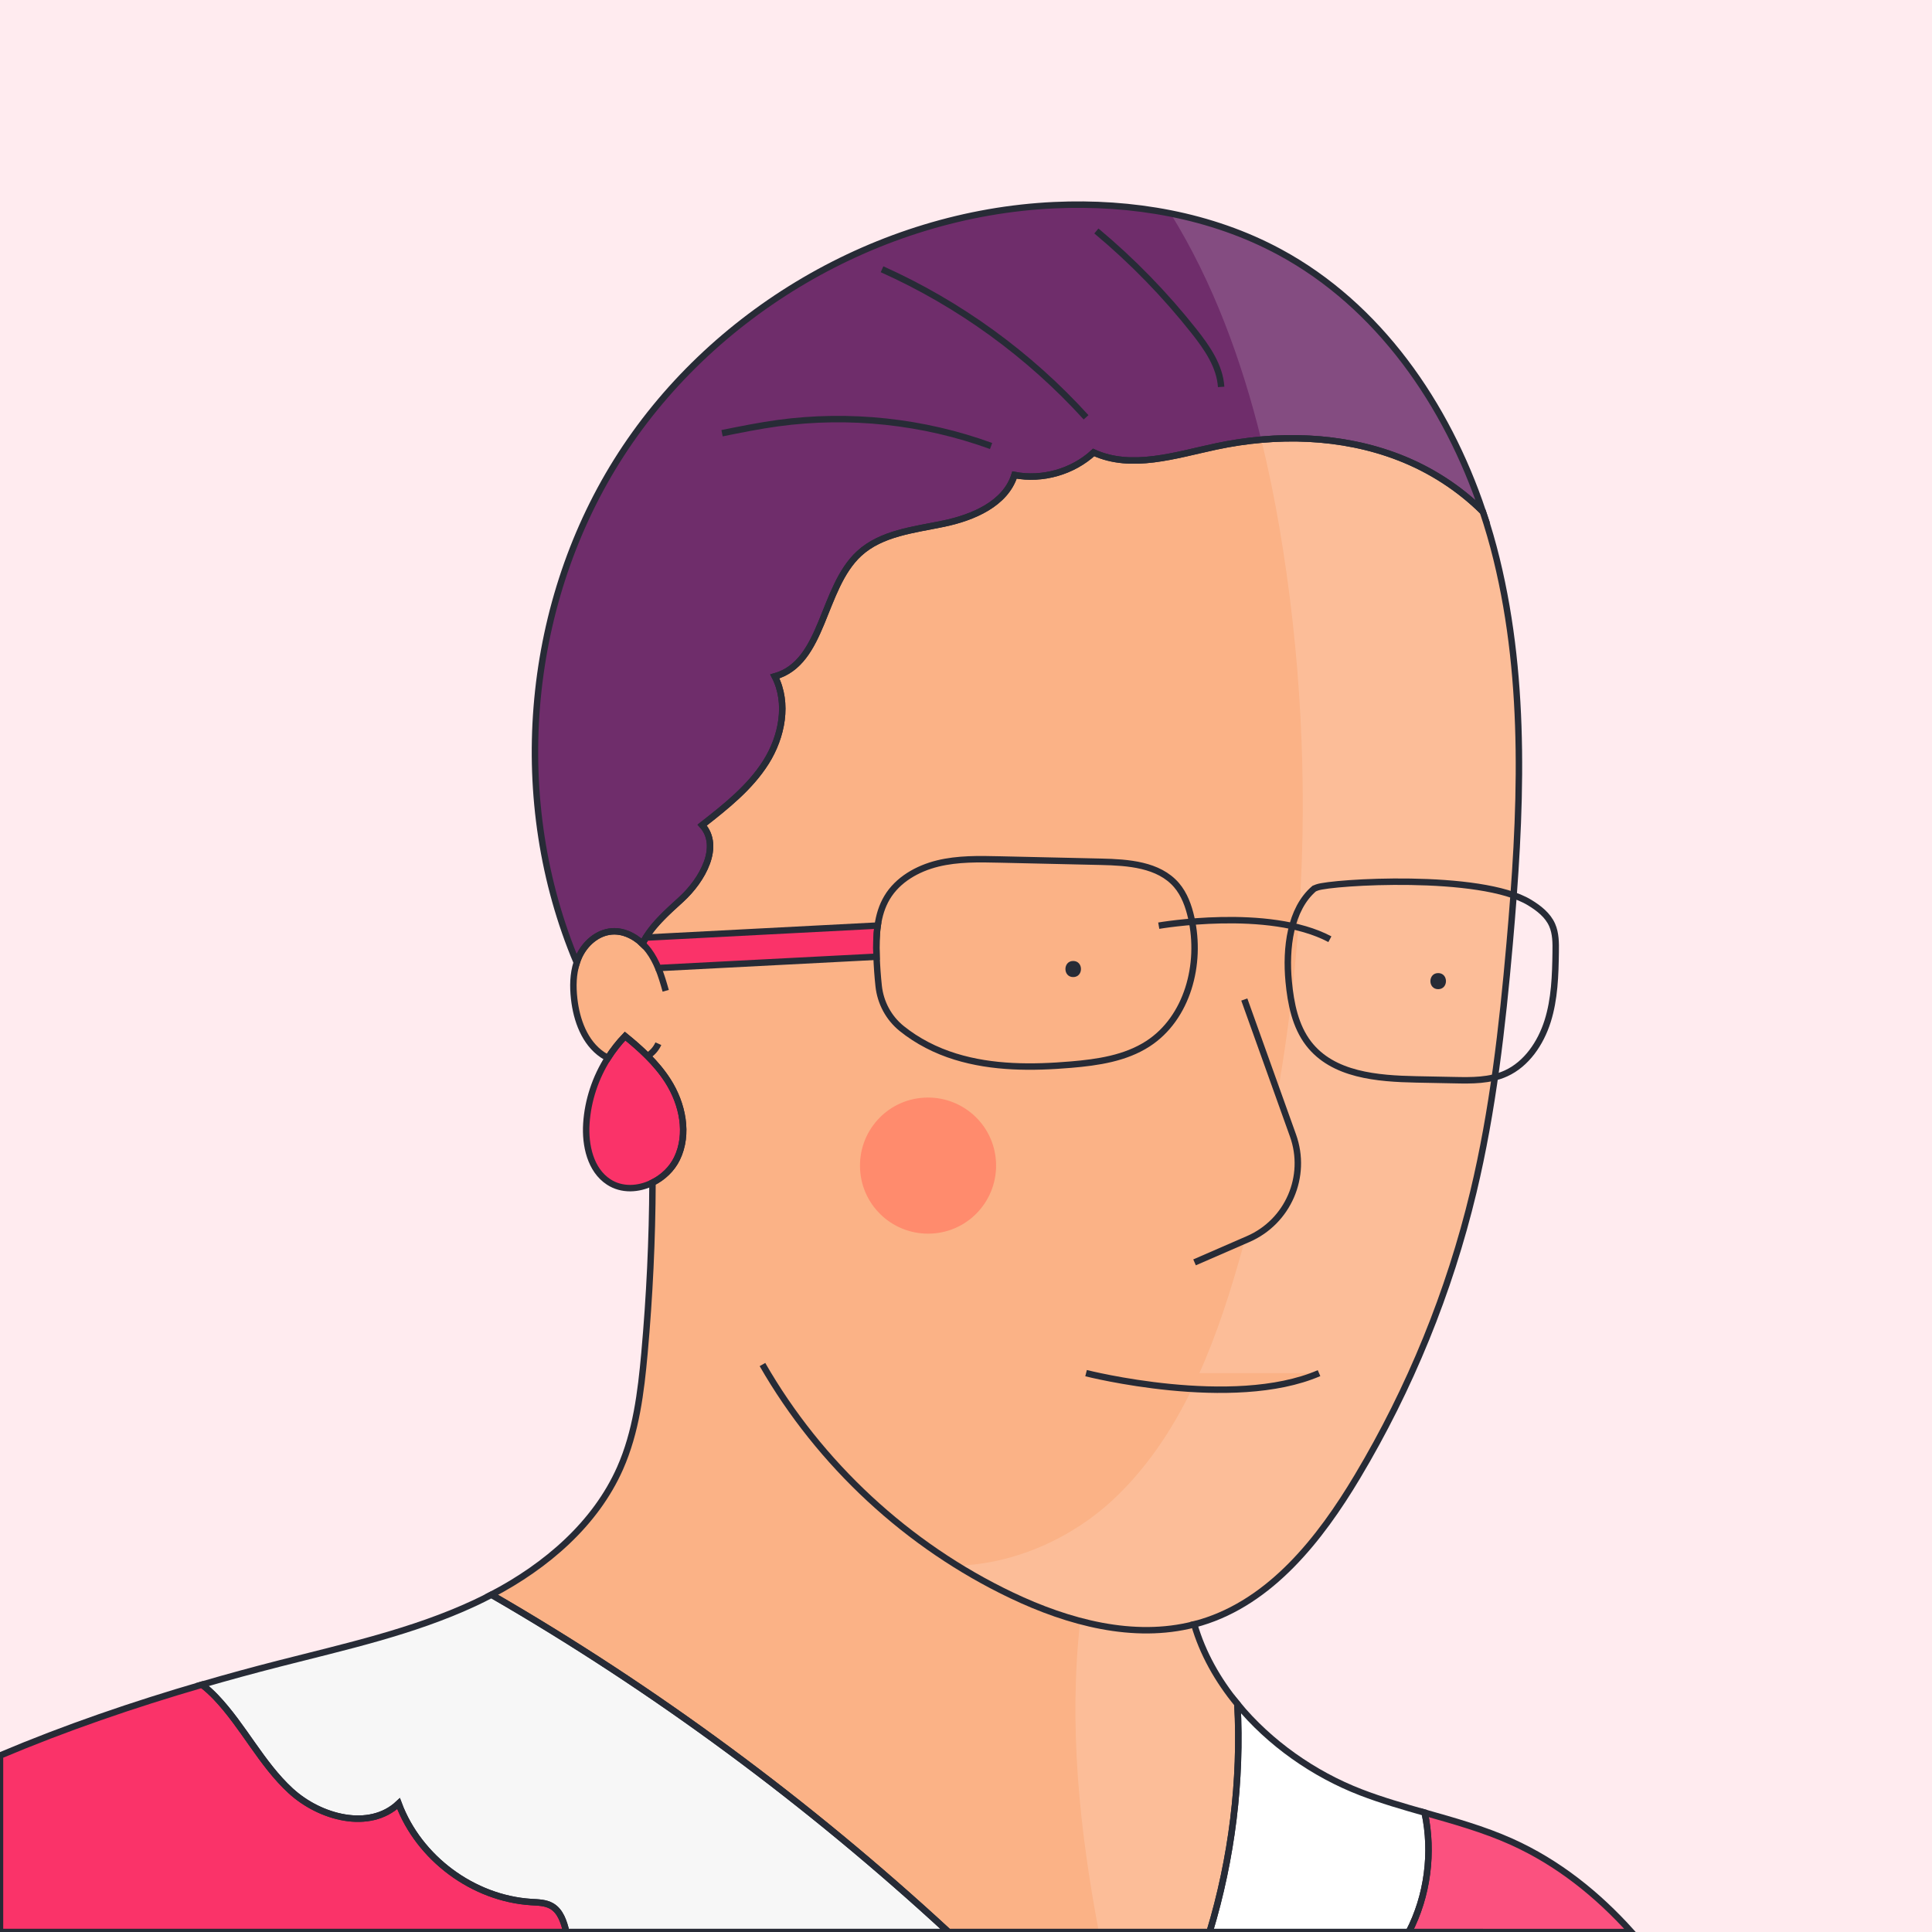 <?xml version="1.0" encoding="utf-8"?>
<!-- Generator: Adobe Illustrator 26.5.0, SVG Export Plug-In . SVG Version: 6.00 Build 0)  -->
<svg version="1.1" id="Capa_1" xmlns="http://www.w3.org/2000/svg" xmlns:xlink="http://www.w3.org/1999/xlink" x="0px" y="0px"
	 viewBox="0 0 600 600" style="enable-background:new 0 0 600 600;" xml:space="preserve">
<style type="text/css">
	.st0{fill:#FFEBEF;}
	.st1{fill:#FBB286;}
	.st2{fill:#6F2D6B;}
	.st3{fill:#FF8B6D;}
	.st4{fill:#272B36;}
	.st5{fill:none;}
	.st6{fill:#FA3369;}
	.st7{fill:#F7F7F7;}
	.st8{opacity:0.15;fill:#FFFFFF;}
	.st9{fill:#FFFFFF;}
	.st10{fill:none;stroke:#272B36;stroke-width:2;stroke-miterlimit:10;}
	.st11{fill:#FBB286;stroke:#272B36;stroke-width:2;stroke-miterlimit:10;}
</style>
<rect class="st0" width="600" height="600"/>
<path class="st1" d="M468.82,293.18c-2.28,25.86-5.2,51.75-11.25,77c-7.45,31.08-19.65,61.01-36.05,88.44
	c-11.62,19.44-26.85,38.73-48.53,45.26c-0.7,0.21-1.4,0.41-2.11,0.58c2.58,8.93,7.28,17.31,13.41,24.75
	c1.27,23.85-1.73,47.91-8.64,70.79h-81.08c-43.62-40.27-91.3-75.48-141.94-104.75c17.08-8.95,32.29-22.03,39.93-39.27
	c4.97-11.23,6.49-23.6,7.59-35.78c1.58-17.59,2.42-35.25,2.49-52.92c3.24-1.6,6.03-4.23,7.6-7.47c3.69-7.62,1.74-17-2.82-24.12
	c-1.81-2.83-3.96-5.37-6.33-7.73c-2.19-2.19-4.55-4.23-6.97-6.19c-1.99,2.07-3.77,4.35-5.31,6.77c-0.59-0.28-1.16-0.6-1.7-0.96
	c-5.55-3.78-8.06-10.75-8.8-17.43c-0.42-3.75-0.36-7.66,0.8-11.23c0.2-0.63,0.44-1.26,0.72-1.87c1.85-4.05,5.65-7.41,10.09-7.79
	c3.56-0.3,7.01,1.34,9.63,3.85c2.4-5.22,7.58-9.75,12.03-13.81c6.57-6,12.41-16.44,6.48-23.06c7.35-5.75,14.85-11.66,19.83-19.56
	c4.97-7.89,7-18.31,2.73-26.61c15.31-4.32,14.51-27.4,26.21-38.17c6.9-6.35,16.97-7.35,26.15-9.26c9.18-1.9,19.29-6.17,22.09-15.12
	c8.68,1.67,18.08-1.02,24.57-7.01c11.77,5.39,25.38,0.83,38.04-1.86c18.84-4.01,38.93-3.55,56.88,3.43
	c9.65,3.75,18.61,9.5,25.94,16.79c1.63,4.85,3.05,9.76,4.26,14.7C474.31,212.5,472.34,253.25,468.82,293.18z"/>
<path class="st2" d="M460.5,158.87c-7.33-7.29-16.29-13.04-25.94-16.79c-17.95-6.98-38.04-7.44-56.88-3.43
	c-12.66,2.69-26.27,7.25-38.04,1.86c-6.49,5.99-15.89,8.68-24.57,7.01c-2.8,8.95-12.91,13.22-22.09,15.12
	c-9.18,1.91-19.25,2.91-26.15,9.26c-11.7,10.77-10.9,33.85-26.21,38.17c4.27,8.3,2.24,18.72-2.73,26.61
	c-4.98,7.9-12.48,13.81-19.83,19.56c5.93,6.62,0.09,17.06-6.48,23.06c-3.89,3.55-8.35,7.46-11.01,11.88
	c-0.38,0.64-0.72,1.28-1.02,1.93c-0.68-0.66-1.42-1.25-2.21-1.77c-2.22-1.46-4.79-2.3-7.42-2.08c-4.44,0.38-8.24,3.74-10.09,7.79
	c-0.28,0.61-0.52,1.24-0.72,1.87c-21-49.85-16.25-109.8,12.41-155.68c28.92-46.29,81.37-76.99,135.89-79.52
	c24.08-1.12,48.72,3.09,69.94,14.53C428.16,94.86,449.29,125.46,460.5,158.87z"/>
<path class="st3" d="M267.11,363.21c-0.66-11.67,8.21-21.67,19.88-22.32c11.67-0.66,21.67,8.21,22.32,19.88
	c0.66,11.67-8.21,21.67-19.88,22.32C277.76,383.75,267.77,374.88,267.11,363.21z"/>
<g>
	<g>
		<path class="st4" d="M333.29,303.44c3.22,0,3.22-5,0-5C330.08,298.44,330.07,303.44,333.29,303.44L333.29,303.44z"/>
	</g>
</g>
<path class="st5" d="M236.79,423.77c17.78,30.97,45.15,56.33,77.38,71.68c17.64,8.41,37.89,13.87,56.71,9.01"/>
<path class="st5" d="M204.46,324.13c-0.74,1.63-1.92,2.91-3.37,3.83"/>
<path class="st5" d="M204.43,300.63c0.94,2.29,1.64,4.69,2.31,7.07"/>
<path class="st5" d="M307.79,138.51c-21.08-7.68-44.04-10.13-66.26-7.09c-5.8,0.8-11.55,1.96-17.29,3.12"/>
<path class="st5" d="M337.29,129.6c-17.67-19.46-39.39-35.23-63.37-45.98"/>
<path class="st5" d="M379.24,120.16c-0.42-6.48-4.36-12.15-8.39-17.25c-9.01-11.4-19.2-21.87-30.36-31.18"/>
<path class="st5" d="M356.5,324.14c-7,4.53-15.57,5.79-23.88,6.49c-12.03,1.02-24.37,1.07-35.91-2.49
	c-6.02-1.85-11.81-4.79-16.7-8.74c-4.03-3.26-6.57-8.01-7.13-13.16c-0.33-3.03-0.54-6.08-0.66-9.12c0-0.12-0.01-0.23-0.01-0.35
	c-0.1-3.09-0.08-6.26,0.37-9.33c0.44-3.08,1.32-6.05,2.92-8.72c3.32-5.55,9.41-9,15.7-10.55c6.28-1.54,12.84-1.4,19.31-1.25
	c10.48,0.23,20.96,0.47,31.44,0.71c8.42,0.19,17.89,0.85,23.4,7.22c2.46,2.85,3.78,6.53,4.61,10.22
	C373.2,299.37,368.8,316.16,356.5,324.14z"/>
<path class="st5" d="M483.13,295.71c-0.1,7.22-0.33,14.56-2.5,21.43c-2.17,6.87-6.56,13.31-12.94,16.22
	c-5,2.28-10.66,2.21-16.12,2.09c-3.89-0.07-7.79-0.15-11.68-0.23c-12.14-0.25-25.94-1.31-33.5-11.15
	c-4.12-5.36-5.53-12.41-6.17-19.22c-0.98-10.37,0.45-22.53,7.93-28.9c0.3-0.12,0.6-0.24,0.9-0.35c4.58-1.66,50.75-4.6,66.02,4.72
	c2.82,1.72,5.6,3.86,6.96,6.94C483.18,289.87,483.18,292.84,483.13,295.71z"/>
<path class="st5" d="M359.86,287.48c0,0,34.09-5.92,53.15,4.2"/>
<path class="st6" d="M272.21,296.77c0,0.12,0.01,0.23,0.01,0.35l-67.79,3.51c-0.8-1.9-1.74-3.72-2.97-5.37
	c-0.57-0.77-1.21-1.49-1.91-2.15c0.3-0.65,0.64-1.29,1.02-1.93l72.01-3.74C272.13,290.51,272.11,293.68,272.21,296.77z"/>
<path class="st6" d="M175.88,600H0v-54.8c20.36-8.6,41.43-15.82,62.74-22.02c1.56,1.22,3.02,2.55,4.35,3.95
	c8.54,8.99,14.05,20.62,23.17,29.01c9.13,8.39,24.5,12.47,33.52,3.97c6.32,16.95,23.15,29.45,41.2,30.59
	c2.17,0.13,4.46,0.15,6.34,1.24C174.07,593.53,175.11,596.85,175.88,600z"/>
<path class="st7" d="M294.57,600H175.88c-0.77-3.15-1.81-6.47-4.56-8.06c-1.88-1.09-4.17-1.11-6.34-1.24
	c-18.05-1.14-34.88-13.64-41.2-30.59c-9.02,8.5-24.39,4.42-33.52-3.97c-9.12-8.39-14.63-20.02-23.17-29.01
	c-1.33-1.4-2.79-2.73-4.35-3.95c7.97-2.32,15.97-4.5,23.99-6.55c20.55-5.27,41.49-9.85,60.66-18.78c1.76-0.82,3.51-1.69,5.24-2.6
	C203.27,524.52,250.95,559.73,294.57,600z"/>
<path class="st7" d="M437.52,600h-61.87c6.91-22.88,9.91-46.94,8.64-70.79c9.97,12.12,23.73,21.78,38.34,27.41
	c6.46,2.49,13.14,4.41,19.82,6.31C445.06,575.36,443.35,588.76,437.52,600z"/>
<path class="st6" d="M210.24,359.81c-1.57,3.24-4.36,5.87-7.6,7.47c-4.37,2.17-9.55,2.45-13.62-0.22
	c-5.67-3.72-7.35-11.35-6.92-18.12c0.46-7.22,2.83-14.29,6.71-20.4c1.54-2.42,3.32-4.7,5.31-6.77c2.42,1.96,4.78,4,6.97,6.19
	c2.37,2.36,4.52,4.9,6.33,7.73C211.98,342.81,213.93,352.19,210.24,359.81z"/>
<path class="st6" d="M437.52,600c5.83-11.24,7.54-24.64,4.93-37.07c9.13,2.59,18.27,5.13,26.92,9.01
	c14.5,6.52,26.72,16.34,37.28,28.06H437.52z"/>
<path class="st8" d="M470.05,278.02c-0.37,5.06-0.79,10.12-1.23,15.16c-1.22,13.82-2.62,27.65-4.59,41.39
	c-1.7,11.96-3.84,23.86-6.66,35.61c-7.45,31.08-19.65,61.01-36.05,88.44c-11.62,19.44-26.85,38.73-48.53,45.26
	c-0.7,0.21-1.4,0.41-2.11,0.58c2.58,8.93,7.28,17.31,13.41,24.75c1.27,23.85-1.73,47.91-8.64,70.79h-34.39
	c-6.07-32.09-9.4-64.52-5.79-96.57c-7.33-1.94-14.51-4.74-21.3-7.98c-5.79-2.76-11.42-5.83-16.86-9.22
	c17.41-0.49,35.23-8.3,48.2-20.34c20.62-19.17,31.31-46.61,39.09-73.67c7.67-26.67,13.15-53.96,16.4-81.52
	c0.9-7.54,1.63-15.1,2.18-22.67c0.16-2.1,0.3-4.21,0.43-6.31c2.43-39.38,0.35-79.04-6.28-117.93c-1.55-9.08-3.4-18.2-5.64-27.25
	c-6.11-24.79-15.03-49.04-28.17-70.24c11.8,2.33,23.24,6.24,33.83,11.95c30.81,16.61,51.94,47.21,63.15,80.62
	c1.63,4.85,3.05,9.76,4.26,14.7C473.1,207.59,472.65,242.99,470.05,278.02z"/>
<path class="st9" d="M437.52,600h-61.87c6.91-22.88,9.91-46.94,8.64-70.79c9.97,12.12,23.73,21.78,38.34,27.41
	c6.46,2.49,13.14,4.41,19.82,6.31C445.06,575.36,443.35,588.76,437.52,600z"/>
<path class="st8" d="M437.52,600c5.83-11.24,7.54-24.64,4.93-37.07c9.13,2.59,18.27,5.13,26.92,9.01
	c14.5,6.52,26.72,16.34,37.28,28.06H437.52z"/>
<path class="st10" d="M468.82,293.18c-2.28,25.86-5.2,51.75-11.25,77c-7.45,31.08-19.65,61.01-36.05,88.44
	c-11.62,19.44-26.85,38.73-48.53,45.26c-0.7,0.21-1.4,0.41-2.11,0.58c2.58,8.93,7.28,17.31,13.41,24.75
	c1.27,23.85-1.73,47.91-8.64,70.79h-81.08c-43.62-40.27-91.3-75.48-141.94-104.75c17.08-8.95,32.29-22.03,39.93-39.27
	c4.97-11.23,6.49-23.6,7.59-35.78c1.58-17.59,2.42-35.25,2.49-52.92c3.24-1.6,6.03-4.23,7.6-7.47c3.69-7.62,1.74-17-2.82-24.12
	c-1.81-2.83-3.96-5.37-6.33-7.73c-2.19-2.19-4.55-4.23-6.97-6.19c-1.99,2.07-3.77,4.35-5.31,6.77c-0.59-0.28-1.16-0.6-1.7-0.96
	c-5.55-3.78-8.06-10.75-8.8-17.43c-0.42-3.75-0.36-7.66,0.8-11.23c0.2-0.63,0.44-1.26,0.72-1.87c1.85-4.05,5.65-7.41,10.09-7.79
	c3.56-0.3,7.01,1.34,9.63,3.85c2.4-5.22,7.58-9.75,12.03-13.81c6.57-6,12.41-16.44,6.48-23.06c7.35-5.75,14.85-11.66,19.83-19.56
	c4.97-7.89,7-18.31,2.73-26.61c15.31-4.32,14.51-27.4,26.21-38.17c6.9-6.35,16.97-7.35,26.15-9.26c9.18-1.9,19.29-6.17,22.09-15.12
	c8.68,1.67,18.08-1.02,24.57-7.01c11.77,5.39,25.38,0.83,38.04-1.86c18.84-4.01,38.93-3.55,56.88,3.43
	c9.65,3.75,18.61,9.5,25.94,16.79c1.63,4.85,3.05,9.76,4.26,14.7C474.31,212.5,472.34,253.25,468.82,293.18z"/>
<path class="st10" d="M460.5,158.87c-7.33-7.29-16.29-13.04-25.94-16.79c-17.95-6.98-38.04-7.44-56.88-3.43
	c-12.66,2.69-26.27,7.25-38.04,1.86c-6.49,5.99-15.89,8.68-24.57,7.01c-2.8,8.95-12.91,13.22-22.09,15.12
	c-9.18,1.91-19.25,2.91-26.15,9.26c-11.7,10.77-10.9,33.85-26.21,38.17c4.27,8.3,2.24,18.72-2.73,26.61
	c-4.98,7.9-12.48,13.81-19.83,19.56c5.93,6.62,0.09,17.06-6.48,23.06c-3.89,3.55-8.35,7.46-11.01,11.88
	c-0.38,0.64-0.72,1.28-1.02,1.93c-0.68-0.66-1.42-1.25-2.21-1.77c-2.22-1.46-4.79-2.3-7.42-2.08c-4.44,0.38-8.24,3.74-10.09,7.79
	c-0.28,0.61-0.52,1.24-0.72,1.87c-21-49.85-16.25-109.8,12.41-155.68c28.92-46.29,81.37-76.99,135.89-79.52
	c24.08-1.12,48.72,3.09,69.94,14.53C428.16,94.86,449.29,125.46,460.5,158.87z"/>
<path class="st10" d="M236.79,423.77c17.78,30.97,45.15,56.33,77.38,71.68c17.64,8.41,37.89,13.87,56.71,9.01"/>
<path class="st10" d="M204.46,324.13c-0.74,1.63-1.92,2.91-3.37,3.83"/>
<path class="st10" d="M204.43,300.63c0.94,2.29,1.64,4.69,2.31,7.07"/>
<path class="st10" d="M307.79,138.51c-21.08-7.68-44.04-10.13-66.26-7.09c-5.8,0.8-11.55,1.96-17.29,3.12"/>
<path class="st10" d="M337.29,129.6c-17.67-19.46-39.39-35.23-63.37-45.98"/>
<path class="st10" d="M379.24,120.16c-0.42-6.48-4.36-12.15-8.39-17.25c-9.01-11.4-19.2-21.87-30.36-31.18"/>
<path class="st10" d="M356.5,324.14c-7,4.53-15.57,5.79-23.88,6.49c-12.03,1.02-24.37,1.07-35.91-2.49
	c-6.02-1.85-11.81-4.79-16.7-8.74c-4.03-3.26-6.57-8.01-7.13-13.16c-0.33-3.03-0.54-6.08-0.66-9.12c0-0.12-0.01-0.23-0.01-0.35
	c-0.1-3.09-0.08-6.26,0.37-9.33c0.44-3.08,1.32-6.05,2.92-8.72c3.32-5.55,9.41-9,15.7-10.55c6.28-1.54,12.84-1.4,19.31-1.25
	c10.48,0.23,20.96,0.47,31.44,0.71c8.42,0.19,17.89,0.85,23.4,7.22c2.46,2.85,3.78,6.53,4.61,10.22
	C373.2,299.37,368.8,316.16,356.5,324.14z"/>
<path class="st10" d="M359.86,287.48c0,0,34.09-5.92,53.15,4.2"/>
<path class="st10" d="M272.21,296.77c0,0.12,0.01,0.23,0.01,0.35l-67.79,3.51c-0.8-1.9-1.74-3.72-2.97-5.37
	c-0.57-0.77-1.21-1.49-1.91-2.15c0.3-0.65,0.64-1.29,1.02-1.93l72.01-3.74C272.13,290.51,272.11,293.68,272.21,296.77z"/>
<path class="st10" d="M175.88,600H0v-54.8c20.36-8.6,41.43-15.82,62.74-22.02c1.56,1.22,3.02,2.55,4.35,3.95
	c8.54,8.99,14.05,20.62,23.17,29.01c9.13,8.39,24.5,12.47,33.52,3.97c6.32,16.95,23.15,29.45,41.2,30.59
	c2.17,0.13,4.46,0.15,6.34,1.24C174.07,593.53,175.11,596.85,175.88,600z"/>
<path class="st10" d="M294.57,600H175.88c-0.77-3.15-1.81-6.47-4.56-8.06c-1.88-1.09-4.17-1.11-6.34-1.24
	c-18.05-1.14-34.88-13.64-41.2-30.59c-9.02,8.5-24.39,4.42-33.52-3.97c-9.12-8.39-14.63-20.02-23.17-29.01
	c-1.33-1.4-2.79-2.73-4.35-3.95c7.97-2.32,15.97-4.5,23.99-6.55c20.55-5.27,41.49-9.85,60.66-18.78c1.76-0.82,3.51-1.69,5.24-2.6
	C203.27,524.52,250.95,559.73,294.57,600z"/>
<path class="st10" d="M437.52,600h-61.87c6.91-22.88,9.91-46.94,8.64-70.79c9.97,12.12,23.73,21.78,38.34,27.41
	c6.46,2.49,13.14,4.41,19.82,6.31C445.06,575.36,443.35,588.76,437.52,600z"/>
<path class="st10" d="M210.24,359.81c-1.57,3.24-4.36,5.87-7.6,7.47c-4.37,2.17-9.55,2.45-13.62-0.22
	c-5.67-3.72-7.35-11.35-6.92-18.12c0.46-7.22,2.83-14.29,6.71-20.4c1.54-2.42,3.32-4.7,5.31-6.77c2.42,1.96,4.78,4,6.97,6.19
	c2.37,2.36,4.52,4.9,6.33,7.73C211.98,342.81,213.93,352.19,210.24,359.81z"/>
<path class="st10" d="M437.52,600c5.83-11.24,7.54-24.64,4.93-37.07c9.13,2.59,18.27,5.13,26.92,9.01
	c14.5,6.52,26.72,16.34,37.28,28.06H437.52z"/>
<g>
	<g>
		<path class="st4" d="M446.64,307.2c3.22,0,3.22-5,0-5C443.42,302.2,443.42,307.2,446.64,307.2L446.64,307.2z"/>
	</g>
</g>
<path class="st10" d="M483.13,295.71c-0.1,7.22-0.33,14.56-2.5,21.43c-2.17,6.87-6.56,13.31-12.94,16.22
	c-5,2.28-10.66,2.21-16.12,2.09c-3.89-0.07-7.79-0.15-11.68-0.23c-12.14-0.25-25.94-1.31-33.5-11.15
	c-4.12-5.36-5.53-12.41-6.17-19.22c-0.98-10.37,0.45-22.53,7.93-28.9c0.3-0.12,0.6-0.24,0.9-0.35c4.58-1.66,50.75-4.6,66.02,4.72
	c2.82,1.72,5.6,3.86,6.96,6.94C483.18,289.87,483.18,292.84,483.13,295.71z"/>
<path class="st11" d="M386.43,310.41l15.12,42.23c4.55,12.7-1.53,26.76-13.9,32.15l-16.67,7.25"/>
<path class="st11" d="M337.29,426.44c0,0,45.5,11.59,72.35,0"/>
</svg>
